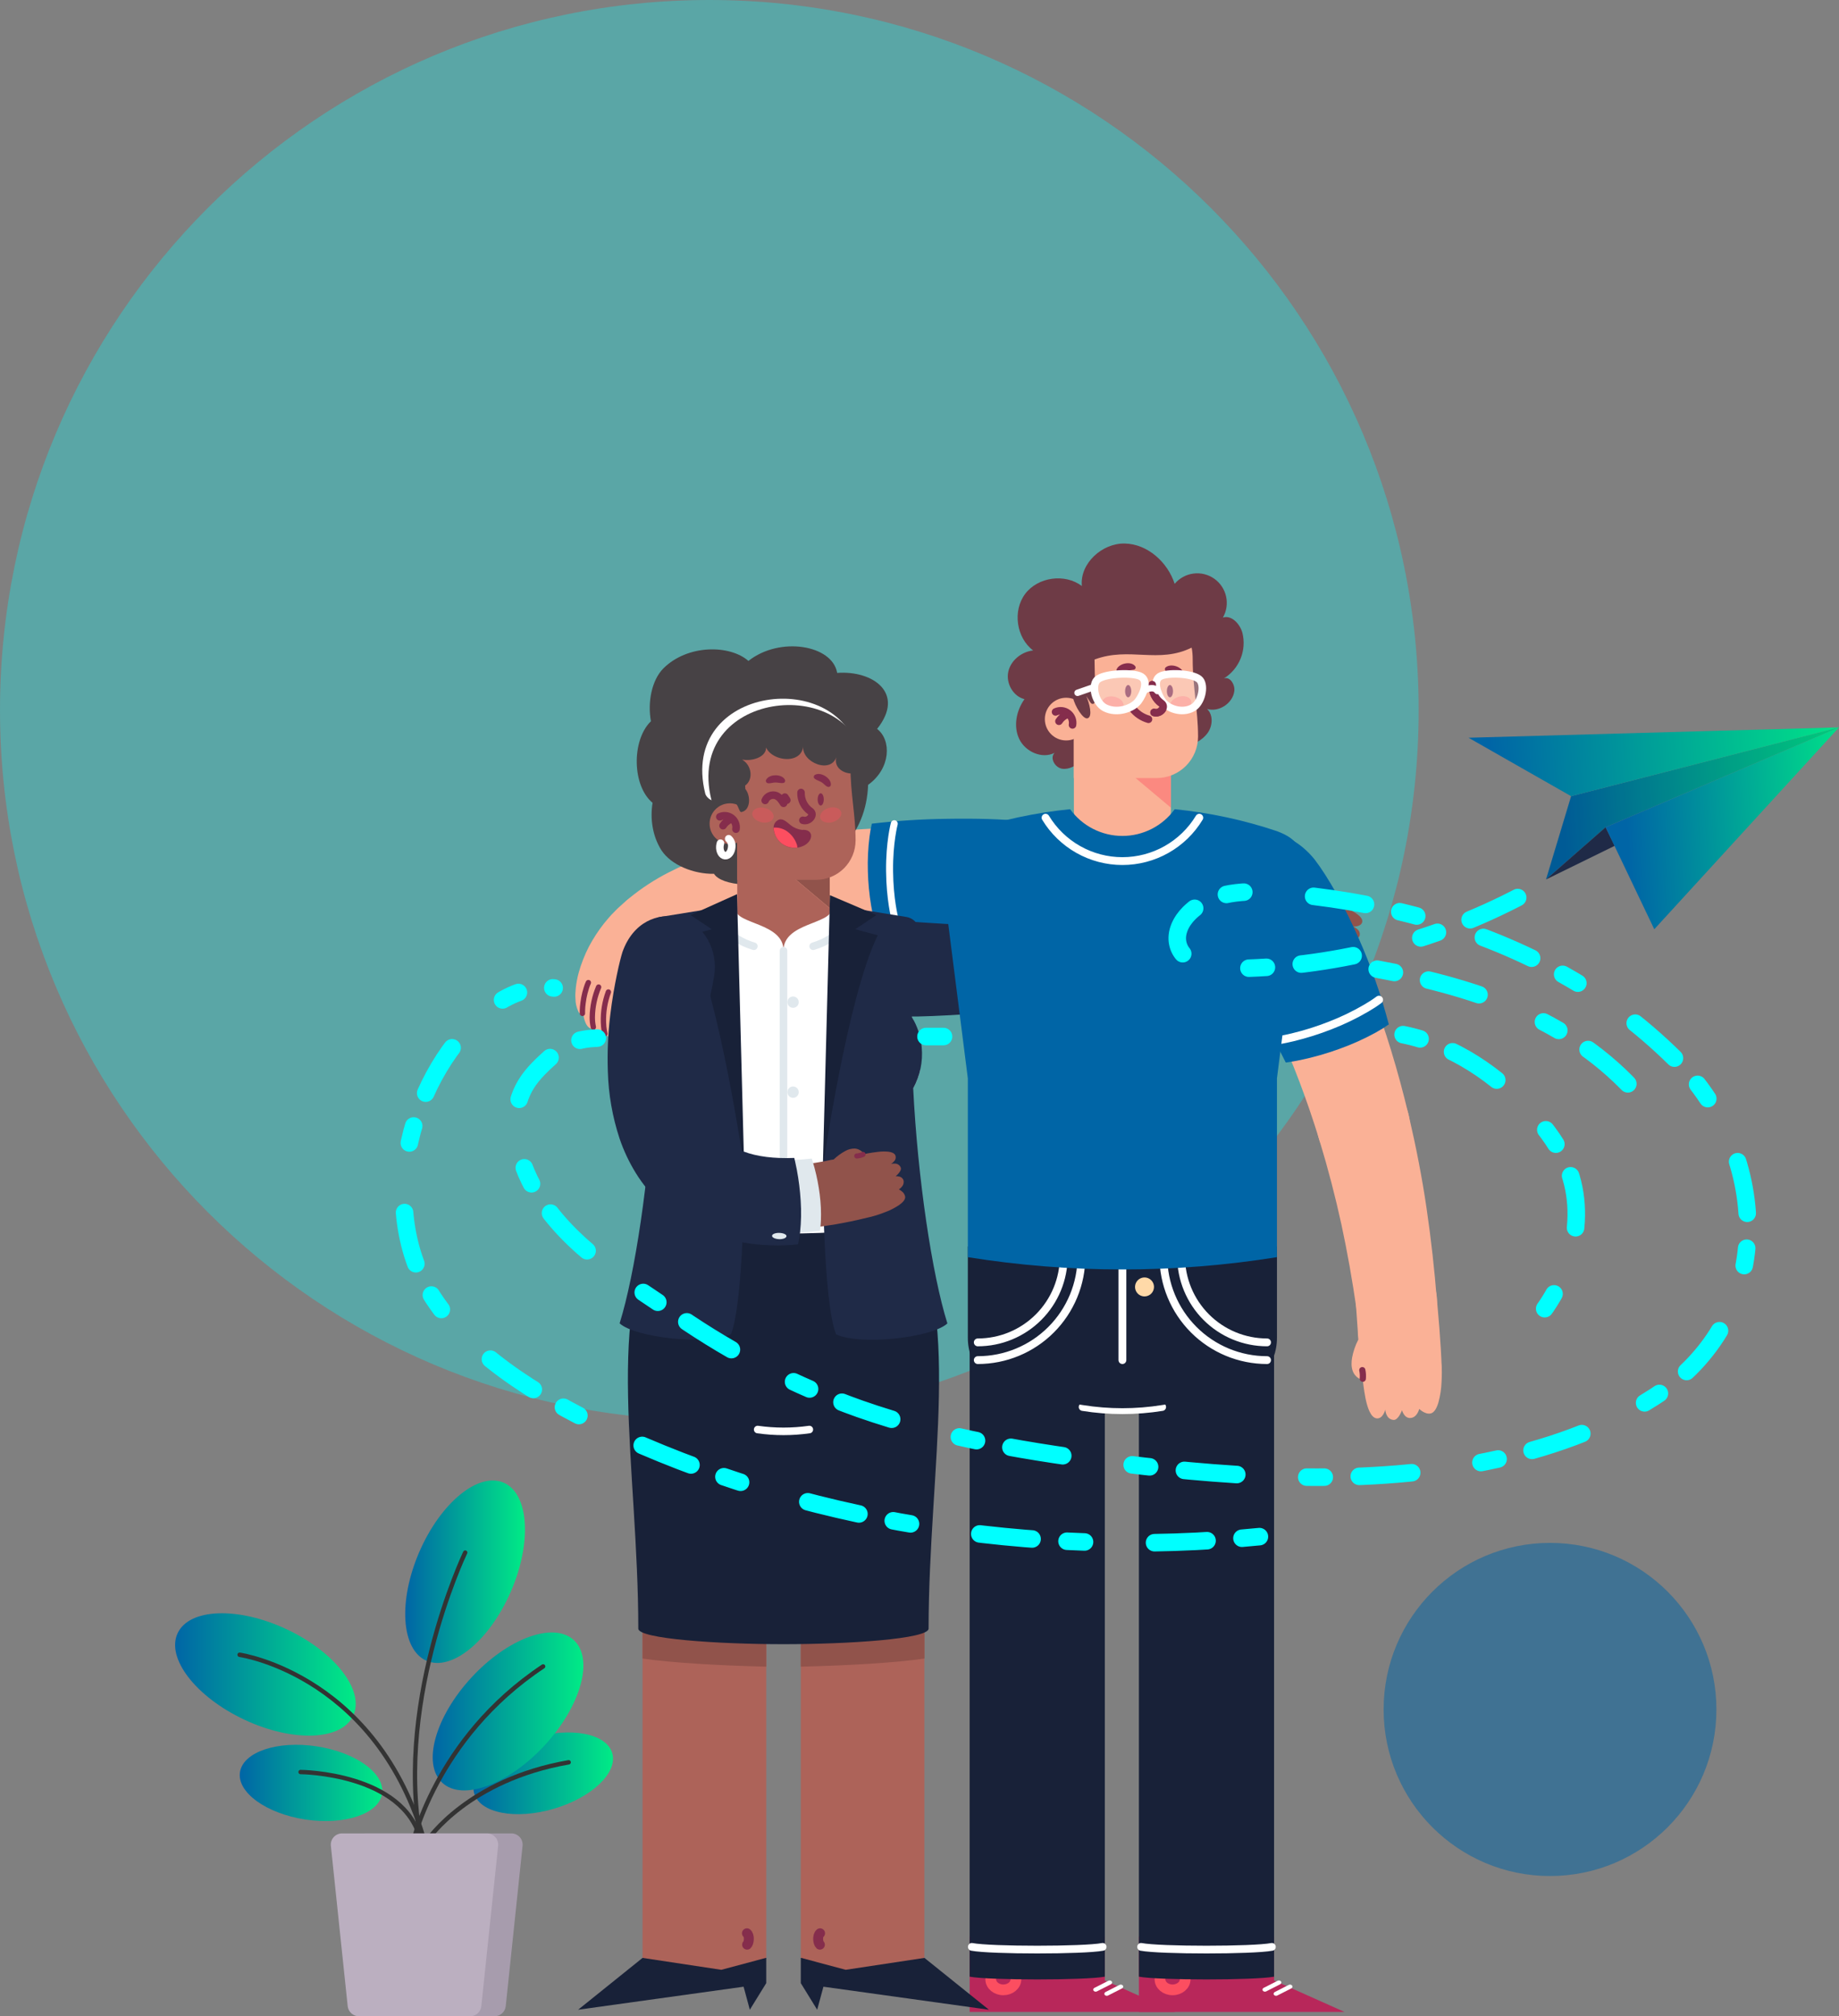 <svg width="468" height="513" viewBox="0 0 468 513" fill="none" xmlns="http://www.w3.org/2000/svg">
<rect x="0" y="0" width="468" height="513" fill="#808080" stroke="none"/>
<g clip-path="url(#clip0_7914_30696)">
<path opacity="0.3" d="M180.514 361.33C280.21 361.33 361.029 280.444 361.029 180.665C361.029 80.887 280.21 0 180.514 0C80.819 0 0 80.887 0 180.665C0 280.444 80.819 361.33 180.514 361.33Z" fill="#00FFFF"/>
<path d="M320.221 227.945C320.003 227.945 319.572 228.005 319.572 228.005C318.963 228.071 318.36 228.187 317.77 228.351C316.579 228.67 315.466 229.231 314.501 229.998C313.535 230.766 312.738 231.723 312.158 232.812C311.652 233.821 311.374 234.929 311.346 236.058C311.317 237.187 311.539 238.307 311.995 239.34C312.807 241.182 314.198 242.709 315.957 243.687C317.683 244.668 319.664 245.105 321.642 244.941C321.895 244.941 322.553 244.941 323.445 244.966L324.931 245.01L326.669 245.1C329.096 245.248 331.829 245.551 333.652 245.838H333.578C331.918 245.615 333.894 245.962 336.376 246.155C338.857 246.349 341.858 246.517 342.566 245.129C342.791 244.606 342.824 244.02 342.66 243.474C342.586 243.175 342.478 242.886 342.338 242.611C342.338 242.611 344.042 242.651 344.577 241.357C345.112 240.064 343.517 239.191 343.517 239.191C343.905 239.151 344.289 239.08 344.666 238.978C345.26 238.805 345.884 238.532 345.998 238.051C346.394 236.416 344.285 235.762 344.285 235.762C344.668 235.77 345.051 235.728 345.424 235.638C346.008 235.484 346.617 235.167 346.682 234.468C346.8 233.298 344.795 231.99 342.72 231.132C341.776 230.745 340.81 230.414 339.827 230.141C339.436 230.022 339.104 229.952 338.872 229.893L338.51 229.814C337.891 227.335 335.474 226.775 333.266 226.969C331.754 227.119 330.276 227.51 328.888 228.128C328.257 228.047 327.622 228.009 326.986 228.014C326.347 227.99 325.54 227.96 324.559 227.96H322.945H321.063C320.79 227.93 320.503 227.93 320.221 227.945Z" fill="#91534B"/>
<path d="M338.139 229.725C337.666 229.7 337.197 229.632 336.737 229.522C336.361 229.443 336.118 229.363 336.118 229.363" stroke="#852D4C" stroke-width="1.3" stroke-linecap="round" stroke-linejoin="round"/>
<path d="M313.406 226.815C313.683 227.671 313.911 228.541 314.09 229.422C314.566 231.729 314.851 234.072 314.941 236.426C315.043 238.787 314.979 241.152 314.748 243.504C314.585 245.204 314.392 246.166 314.392 246.166C316.818 246.037 319.225 245.987 321.607 246.037C321.607 246.037 321.86 245.09 322.142 243.405C322.529 241.074 322.756 238.719 322.821 236.357C322.899 233.996 322.778 231.634 322.459 229.294C322.35 228.402 322.184 227.518 321.964 226.647C319.077 226.607 316.229 226.667 313.406 226.815Z" fill="#E0E8ED"/>
<path d="M229.553 233.557C221.669 235.262 217.979 241.229 218.365 246.939C218.752 252.649 223.194 258.077 231.37 258.627C233.49 258.691 239.477 258.483 247.47 257.953C255.464 257.422 265.487 256.51 275.546 255.068C280.562 254.349 285.45 253.536 289.977 252.798C294.503 252.059 298.708 251.395 302.382 250.895C306.057 250.394 309.217 250.032 311.688 249.774L314.853 249.457C315.724 249.358 316.398 249.294 316.863 249.219C316.863 249.219 317.096 248.084 317.324 246.072C317.633 243.284 317.762 240.48 317.71 237.676C317.671 234.871 317.402 232.075 316.908 229.314C316.724 228.263 316.48 227.224 316.175 226.201C309.43 226.409 303.249 227.039 297.524 227.728C291.799 228.417 286.545 229.18 281.677 229.819C276.808 230.459 272.416 230.989 268.305 231.361C264.195 231.733 260.381 231.995 256.88 232.189C249.858 232.565 244.038 232.684 239.467 232.853C234.896 233.021 231.608 233.19 229.553 233.557Z" fill="#1F2A47"/>
<path d="M312.887 246.284C313.723 246.224 314.412 246.576 314.437 247.032C314.461 247.488 313.818 247.895 312.991 247.954C312.163 248.014 311.465 247.682 311.431 247.221C311.396 246.76 312.045 246.338 312.887 246.284Z" fill="#E0E8ED"/>
<path d="M72.948 414.533C85.28 420.327 92.862 430.176 89.881 436.525C86.899 442.874 74.489 443.32 62.147 437.516C49.806 431.712 42.229 421.873 45.21 415.524C48.192 409.175 60.612 408.734 72.948 414.533Z" fill="url(#paint0_linear_7914_30696)"/>
<path d="M130 404.948C124.553 417.459 114.96 425.334 108.532 422.539C102.103 419.744 101.291 407.342 106.719 394.832C112.147 382.322 121.759 374.446 128.188 377.241C134.616 380.037 135.428 392.443 130 404.948Z" fill="url(#paint1_linear_7914_30696)"/>
<path d="M77.752 462.94C67.763 461.428 60.29 456.041 61.068 450.896C61.845 445.751 70.571 442.807 80.56 444.318C90.549 445.83 98.017 451.218 97.24 456.358C96.462 461.498 87.722 464.427 77.752 462.94Z" fill="url(#paint2_linear_7914_30696)"/>
<path d="M140.881 460.218C131.184 463.054 122.141 461.304 120.685 456.313C119.229 451.321 125.905 444.977 135.601 442.142C145.298 439.307 154.341 441.052 155.802 446.043C157.263 451.034 150.577 457.383 140.881 460.218Z" fill="url(#paint3_linear_7914_30696)"/>
<path d="M119.971 426.816C129.217 416.799 140.89 412.537 146.036 417.3C151.181 422.063 147.863 434.038 138.607 444.065C129.351 454.092 117.693 458.345 112.543 453.582C107.392 448.818 110.725 436.833 119.971 426.816Z" fill="url(#paint4_linear_7914_30696)"/>
<path d="M107.714 471.861C107.587 471.861 107.464 471.818 107.366 471.739C107.267 471.659 107.197 471.549 107.169 471.425C98.869 434.846 117.668 395.239 117.857 394.842C117.882 394.766 117.923 394.696 117.978 394.637C118.032 394.578 118.099 394.531 118.173 394.5C118.247 394.469 118.327 394.455 118.407 394.457C118.488 394.46 118.567 394.48 118.638 394.516C118.71 394.552 118.774 394.603 118.824 394.666C118.874 394.728 118.911 394.801 118.931 394.879C118.95 394.957 118.953 395.038 118.939 395.117C118.924 395.197 118.893 395.272 118.847 395.338C118.659 395.729 100.028 434.99 108.244 471.172C108.261 471.244 108.263 471.318 108.251 471.39C108.239 471.462 108.212 471.531 108.173 471.593C108.134 471.655 108.083 471.708 108.023 471.75C107.963 471.792 107.895 471.821 107.823 471.837C107.788 471.849 107.751 471.857 107.714 471.861Z" fill="#333333"/>
<path d="M108.809 471.86C108.685 471.86 108.565 471.818 108.467 471.742C108.37 471.666 108.3 471.559 108.269 471.439C96.958 426.954 61.276 421.631 60.914 421.586C60.84 421.578 60.769 421.556 60.703 421.519C60.638 421.483 60.581 421.435 60.535 421.376C60.488 421.317 60.454 421.25 60.435 421.178C60.415 421.106 60.41 421.031 60.419 420.957C60.426 420.882 60.448 420.809 60.483 420.743C60.519 420.677 60.568 420.619 60.627 420.573C60.686 420.527 60.754 420.493 60.826 420.473C60.898 420.454 60.974 420.45 61.048 420.461C61.415 420.511 97.835 425.943 109.334 471.166C109.375 471.309 109.358 471.462 109.287 471.592C109.215 471.722 109.095 471.819 108.953 471.86C108.905 471.866 108.857 471.866 108.809 471.86Z" fill="#333333"/>
<path d="M107.066 468.723C106.941 468.722 106.821 468.679 106.724 468.602C106.626 468.525 106.556 468.418 106.526 468.297C102.331 451.673 76.693 451.415 76.435 451.41C76.297 451.397 76.168 451.333 76.074 451.23C75.98 451.126 75.928 450.992 75.928 450.853C75.928 450.713 75.98 450.579 76.074 450.476C76.168 450.372 76.297 450.308 76.435 450.295C76.648 450.295 103.178 450.518 107.61 468.024C107.646 468.168 107.624 468.321 107.548 468.448C107.472 468.575 107.348 468.667 107.204 468.703C107.159 468.715 107.113 468.722 107.066 468.723Z" fill="#333333"/>
<path d="M104.718 470.702H104.609C104.537 470.688 104.468 470.659 104.407 470.618C104.346 470.577 104.293 470.525 104.252 470.464C104.211 470.402 104.183 470.334 104.168 470.261C104.154 470.189 104.154 470.115 104.169 470.043C104.228 469.765 110.002 442.043 137.934 423.506C138.057 423.432 138.205 423.408 138.345 423.439C138.485 423.471 138.608 423.556 138.688 423.676C138.768 423.796 138.798 423.942 138.773 424.084C138.748 424.226 138.669 424.352 138.553 424.438C111.023 442.707 105.317 469.988 105.263 470.261C105.238 470.386 105.169 470.499 105.07 470.579C104.971 470.66 104.846 470.703 104.718 470.702Z" fill="#333333"/>
<path d="M108.809 468.723C108.7 468.723 108.593 468.69 108.502 468.629C108.38 468.546 108.295 468.419 108.265 468.275C108.236 468.13 108.264 467.98 108.343 467.856C108.447 467.702 118.823 452.317 144.625 447.832C144.697 447.818 144.771 447.819 144.843 447.835C144.915 447.851 144.983 447.881 145.043 447.923C145.103 447.966 145.154 448.02 145.192 448.083C145.231 448.145 145.257 448.215 145.268 448.288C145.281 448.36 145.28 448.433 145.264 448.505C145.248 448.576 145.219 448.644 145.177 448.703C145.135 448.763 145.082 448.814 145.02 448.853C144.958 448.893 144.89 448.919 144.818 448.932C119.521 453.328 109.378 468.317 109.279 468.471C109.228 468.548 109.158 468.612 109.076 468.656C108.994 468.7 108.902 468.723 108.809 468.723Z" fill="#333333"/>
<path d="M125.746 513H97.656C96.938 513.024 96.237 512.781 95.689 512.318C95.14 511.854 94.782 511.204 94.684 510.492L90.391 469.531C90.362 469.132 90.418 468.73 90.554 468.354C90.69 467.977 90.905 467.633 91.183 467.345C91.46 467.056 91.796 466.829 92.167 466.679C92.538 466.529 92.937 466.459 93.337 466.473H130.025C130.427 466.456 130.828 466.524 131.201 466.673C131.575 466.822 131.914 467.048 132.194 467.337C132.475 467.625 132.691 467.97 132.829 468.348C132.967 468.727 133.024 469.13 132.996 469.531L128.697 510.492C128.601 511.201 128.246 511.849 127.702 512.312C127.157 512.775 126.46 513.02 125.746 513Z" fill="#A79CAD"/>
<path d="M119.531 513H91.436C90.722 513.019 90.027 512.773 89.483 512.31C88.939 511.847 88.585 511.2 88.489 510.492L84.191 469.531C84.163 469.132 84.219 468.731 84.356 468.354C84.492 467.978 84.706 467.634 84.984 467.346C85.262 467.058 85.597 466.831 85.968 466.681C86.339 466.53 86.737 466.46 87.137 466.473H123.81C124.211 466.457 124.612 466.525 124.986 466.675C125.359 466.824 125.697 467.05 125.977 467.338C126.258 467.627 126.474 467.971 126.613 468.349C126.751 468.727 126.809 469.13 126.781 469.531L122.482 510.492C122.386 511.201 122.032 511.849 121.487 512.312C120.942 512.775 120.245 513.02 119.531 513Z" fill="#BBAFC0"/>
<path d="M275.213 193.637C273.787 194.787 272.059 195.872 270.261 195.58C268.463 195.287 267.082 192.844 268.379 191.545C265.185 193.176 260.951 191.278 259.391 188.046C257.831 184.814 258.638 180.804 260.718 177.885C257.831 177.176 255.973 173.865 256.588 170.946C257.202 168.026 259.96 165.821 262.917 165.494C258.613 162.247 257.657 155.377 260.906 151.08C264.155 146.783 271.029 145.846 275.313 149.098C274.768 143.358 280.458 138.163 286.247 138.287C292.037 138.411 297.143 143.026 298.935 148.542C300.144 147.107 301.846 146.175 303.706 145.931C305.566 145.686 307.45 146.147 308.988 147.222C310.526 148.297 311.608 149.908 312.019 151.74C312.431 153.572 312.143 155.492 311.212 157.122C313.441 156.438 315.526 158.728 316.165 160.973C316.718 163.161 316.56 165.469 315.715 167.561C314.87 169.653 313.382 171.422 311.465 172.611C313.04 172.066 314.332 174.187 314.114 175.848C313.713 178.966 310.153 181.27 307.181 180.378C308.81 181.915 308.622 184.72 307.295 186.534C305.968 188.348 303.828 189.349 301.719 190.098C298.653 191.183 295.37 191.882 292.146 191.451C290.289 191.198 288.491 190.579 286.624 190.366C284.572 190.145 282.496 190.41 280.565 191.139C278.634 191.868 276.901 193.041 275.506 194.564" fill="#6E3B46"/>
<path d="M285.638 218.242C282.363 218.242 279.223 216.94 276.906 214.623C274.59 212.305 273.288 209.163 273.287 205.885V188.393C273.352 185.158 274.681 182.078 276.99 179.813C279.299 177.548 282.403 176.279 285.636 176.279C288.869 176.279 291.973 177.548 294.282 179.813C296.59 182.078 297.92 185.158 297.985 188.393V205.885C297.985 209.162 296.684 212.305 294.368 214.622C292.053 216.94 288.913 218.242 285.638 218.242Z" fill="#FAB196"/>
<path opacity="0.4" d="M285.639 176.035C282.931 176.04 280.299 176.933 278.147 178.578C275.995 180.222 274.441 182.527 273.723 185.14L297.99 205.512V188.392C297.99 186.769 297.67 185.161 297.05 183.662C296.429 182.162 295.519 180.8 294.372 179.653C293.225 178.505 291.863 177.595 290.365 176.974C288.866 176.354 287.26 176.035 285.639 176.035Z" fill="#FC4E60"/>
<path d="M304.888 187.417C304.888 190.213 303.778 192.894 301.803 194.871C299.828 196.848 297.148 197.959 294.355 197.959H273.252V177.885C277.383 180.195 274.411 166.183 274.372 162.921C281.449 160.215 301.828 160.344 303.294 164.944C303.447 165.846 303.524 166.76 303.521 167.675C303.521 174.966 304.888 180.651 304.888 187.417Z" fill="#FAB196"/>
<path d="M271.326 188.392C274.324 188.392 276.754 185.96 276.754 182.96C276.754 179.959 274.324 177.527 271.326 177.527C268.329 177.527 265.898 179.959 265.898 182.96C265.898 185.96 268.329 188.392 271.326 188.392Z" fill="#FAB196"/>
<path d="M272.936 184.442C273.033 183.889 272.977 183.32 272.774 182.798C272.57 182.275 272.228 181.818 271.782 181.477C271.337 181.136 270.807 180.924 270.25 180.863C269.693 180.803 269.13 180.897 268.622 181.136" stroke="#852D4C" stroke-width="1.92" stroke-linecap="round" stroke-linejoin="round"/>
<path d="M271.519 181.814C270.68 182.15 269.97 182.744 269.489 183.51" stroke="#852D4C" stroke-width="1.92" stroke-linecap="round" stroke-linejoin="round"/>
<path d="M273.02 177.409C273.555 179.709 275.669 183.179 276.818 182.742C278.131 182.247 277.209 178.871 276.442 177.112L277.408 178.599C277.571 178.837 277.759 179.094 278.046 179.094C278.542 179.144 278.74 178.43 278.73 177.905C278.661 174.544 278.606 171.179 278.542 167.803C287.456 164.473 294.785 168.978 303.304 164.75C312.401 156.537 257.4 146.555 273.02 177.409Z" fill="#6E3B46"/>
<path d="M293.226 174.207C293.192 175.14 293.393 176.066 293.809 176.902C294.225 177.737 294.843 178.455 295.608 178.99C296.772 179.862 295.261 181.746 293.696 181.275" stroke="#852D4C" stroke-width="1.92" stroke-linecap="round" stroke-linejoin="round"/>
<path opacity="0.35" d="M297.812 179.837C298.099 180.828 299.515 181.284 300.981 180.863C302.447 180.442 303.398 179.292 303.111 178.305C302.823 177.319 301.407 176.853 299.946 177.279C298.485 177.706 297.524 178.846 297.812 179.837Z" fill="#FC4E60"/>
<path opacity="0.35" d="M280.527 178.499C280.305 179.491 281.335 180.586 282.82 180.913C284.306 181.24 285.698 180.69 285.916 179.684C286.133 178.678 285.108 177.597 283.623 177.27C282.137 176.943 280.745 177.493 280.527 178.499Z" fill="#FC4E60"/>
<path d="M296.955 175.852C296.955 176.715 297.301 177.414 297.732 177.414C298.163 177.414 298.515 176.715 298.515 175.852C298.515 174.99 298.163 174.291 297.732 174.291C297.301 174.291 296.955 174.99 296.955 175.852Z" fill="#852D4C"/>
<path d="M287.887 175.852C287.887 176.715 287.535 177.414 287.104 177.414C286.673 177.414 286.327 176.715 286.327 175.852C286.327 174.99 286.673 174.291 287.104 174.291C287.535 174.291 287.887 174.99 287.887 175.852Z" fill="#852D4C"/>
<path d="M284.94 171.159C285.559 171.035 286.114 170.698 286.748 170.594C287.366 170.566 287.981 170.498 288.59 170.391C288.686 170.363 288.773 170.31 288.843 170.238C288.913 170.167 288.963 170.078 288.988 169.981C289.014 169.885 289.014 169.783 288.988 169.686C288.963 169.589 288.913 169.501 288.843 169.429C287.739 168.175 284.921 168.76 284.207 170.202C284.146 170.314 284.119 170.442 284.129 170.569C284.139 170.696 284.185 170.818 284.263 170.919C284.341 171.021 284.446 171.097 284.566 171.14C284.686 171.182 284.816 171.189 284.94 171.159Z" fill="#852D4C"/>
<path d="M301.184 171.237C300.768 169.591 297.856 168.684 296.608 169.839C296.546 169.902 296.5 169.977 296.472 170.061C296.443 170.144 296.435 170.232 296.446 170.32C296.458 170.407 296.489 170.49 296.538 170.563C296.586 170.636 296.651 170.697 296.727 170.741C297.338 170.947 297.964 171.105 298.599 171.212C299.243 171.396 299.768 171.857 300.407 172.015C300.514 172.043 300.627 172.042 300.734 172.013C300.841 171.983 300.939 171.927 301.017 171.848C301.096 171.769 301.152 171.672 301.182 171.565C301.211 171.458 301.212 171.345 301.184 171.237Z" fill="#852D4C"/>
<path d="M288.194 180.244C289.227 181.575 290.656 182.542 292.275 183.005" stroke="#852D4C" stroke-width="1.92" stroke-linecap="round" stroke-linejoin="round"/>
<path opacity="0.3" d="M295.741 178.316C294.568 176.547 293.146 172.894 295.514 171.947C297.881 171.001 304.071 171.452 305.379 173.023C306.686 174.594 305.77 178.847 303.522 180.101C300.778 181.632 297.078 180.329 295.741 178.316Z" fill="white"/>
<path d="M295.741 178.316C294.568 176.547 293.146 172.894 295.514 171.947C297.881 171.001 304.071 171.452 305.379 173.023C306.686 174.594 305.77 178.847 303.522 180.101C300.778 181.632 297.078 180.329 295.741 178.316Z" stroke="white" stroke-width="1.92" stroke-miterlimit="10"/>
<path d="M293.226 174.207C293.192 175.14 293.393 176.066 293.809 176.902C294.225 177.737 294.843 178.455 295.608 178.99C296.772 179.862 295.261 181.746 293.696 181.275" stroke="#852D4C" stroke-width="1.92" stroke-linecap="round" stroke-linejoin="round"/>
<path d="M274.218 176.274L278.517 174.777" stroke="white" stroke-width="1.63" stroke-miterlimit="10" stroke-linecap="round"/>
<path opacity="0.3" d="M289.714 178.315C291.002 176.546 292.557 172.893 289.962 171.951C287.367 171.009 280.597 171.456 279.166 173.022C277.734 174.588 278.74 178.846 281.201 180.1C284.217 181.631 288.263 180.328 289.714 178.315Z" fill="white"/>
<path d="M289.714 178.315C291.002 176.546 292.557 172.893 289.962 171.951C287.367 171.009 280.597 171.456 279.166 173.022C277.734 174.588 278.74 178.846 281.201 180.1C284.217 181.631 288.263 180.328 289.714 178.315Z" stroke="white" stroke-width="1.92" stroke-miterlimit="10"/>
<path d="M291.042 175.817C291.042 175.817 293.394 174.211 294.543 175.817" stroke="white" stroke-width="1.63" stroke-miterlimit="10" stroke-linecap="round"/>
<path d="M165.702 251.46C165.791 251.287 165.885 251.064 165.994 250.791C166.103 250.518 166.262 250.231 166.405 249.894C166.549 249.557 166.727 249.19 166.9 248.799C166.99 248.6 167.084 248.397 167.183 248.194L167.515 247.574C168.481 245.751 169.6 244.011 170.857 242.375C172.396 240.837 173.407 238.85 173.745 236.7C174.204 234.415 173.783 232.04 172.566 230.053C171.928 229.062 171.055 228.243 170.025 227.669C169.505 227.386 168.953 227.164 168.381 227.01C167.776 226.847 167.155 226.749 166.529 226.717C165.067 226.687 163.613 226.948 162.252 227.486C160.892 228.024 159.652 228.827 158.605 229.85C158.605 229.85 158.051 230.345 157.119 231.188L155.55 232.794C154.98 233.448 154.331 234.167 153.683 234.985C152.254 236.805 150.988 238.747 149.899 240.789C148.779 242.955 147.888 245.233 147.239 247.584C146.908 248.823 146.672 250.086 146.531 251.361C146.477 251.906 146.442 252.407 146.417 252.848C146.393 253.289 146.417 253.735 146.447 254.122C146.453 255.208 146.69 256.281 147.14 257.269C147.323 257.693 147.644 258.043 148.052 258.261C148.187 258.327 148.337 258.356 148.487 258.345C148.509 258.56 148.547 258.774 148.601 258.984C148.71 259.445 148.863 259.895 149.057 260.327C149.478 261.264 150.265 262.052 151.395 261.666C151.562 262.183 151.816 262.667 152.147 263.098C152.26 263.277 152.412 263.428 152.591 263.541C152.77 263.653 152.972 263.724 153.182 263.748C153.392 263.772 153.605 263.748 153.805 263.678C154.005 263.609 154.186 263.495 154.336 263.346C154.818 263.821 155.416 264.163 156.07 264.337C156.284 264.378 156.506 264.342 156.697 264.236C156.887 264.13 157.035 263.961 157.115 263.757C157.362 263.262 157.422 262.374 157.332 260.922C157.171 258.18 157.637 255.437 158.694 252.903C159.685 250.558 161.032 248.987 161.799 248.843C162.567 248.699 162.419 249.522 162.225 250.588C162.122 251.159 162.058 251.737 162.032 252.318C162.01 252.853 162.119 253.385 162.349 253.869C162.413 254.034 162.53 254.172 162.682 254.262C162.834 254.351 163.011 254.388 163.186 254.365C163.554 254.268 163.883 254.058 164.127 253.765C164.281 253.601 164.419 253.413 164.573 253.22C164.726 253.026 164.87 252.833 165.009 252.625C165.147 252.417 165.261 252.209 165.375 252.015C165.495 251.837 165.604 251.651 165.702 251.46Z" fill="#FAB196"/>
<path d="M154.826 252.396C153.909 254.869 153.482 257.497 153.569 260.134C153.588 260.851 153.658 261.567 153.777 262.275C153.866 262.77 153.93 263.023 153.93 263.023" stroke="#852D4C" stroke-width="1.36" stroke-linecap="round" stroke-linejoin="round"/>
<path d="M152.34 251.143C151.317 253.57 150.771 256.171 150.731 258.805C150.726 259.65 150.814 260.493 150.993 261.318" stroke="#852D4C" stroke-width="1.36" stroke-linecap="round" stroke-linejoin="round"/>
<path d="M149.73 250.002C149.547 250.418 149.364 250.85 149.235 251.296C149.106 251.742 148.968 252.198 148.849 252.644C148.636 253.482 148.479 254.333 148.378 255.191C148.288 255.822 148.235 256.458 148.22 257.095C148.22 257.561 148.22 257.838 148.22 257.838" stroke="#852D4C" stroke-width="1.36" stroke-linecap="round" stroke-linejoin="round"/>
<path d="M204.454 232.957C204.157 232.957 203.865 233.002 203.572 233.031C197.633 233.46 191.744 234.422 185.977 235.906C183.269 236.621 180.62 237.543 178.053 238.662C175.611 239.703 173.287 241.001 171.119 242.533C169.312 243.787 167.158 244.444 164.959 244.412C163.812 244.431 162.668 244.279 161.566 243.961C160.419 243.641 159.349 243.091 158.422 242.345C157.524 241.606 156.824 240.656 156.386 239.579C155.954 238.43 155.796 237.196 155.926 235.976C156.168 233.388 157.689 230.523 160.204 228.476C163.247 225.986 166.546 223.826 170.045 222.033C173.394 220.303 176.871 218.831 180.445 217.631C187.281 215.375 194.308 213.743 201.438 212.754C201.646 212.72 201.869 212.685 202.077 212.66C203.468 212.493 204.878 212.61 206.222 213.004C207.566 213.399 208.816 214.062 209.897 214.955C210.93 215.821 211.773 216.892 212.374 218.1C212.975 219.307 213.32 220.626 213.388 221.973C213.528 224.645 212.656 227.272 210.947 229.329C209.328 231.328 207.003 232.627 204.454 232.957Z" fill="#FAB196"/>
<path d="M203.667 215.906C203.139 215.694 202.564 215.631 202.003 215.722C201.728 215.764 201.457 215.832 201.195 215.926" stroke="#852D4C" stroke-width="1.81" stroke-linecap="round" stroke-linejoin="round"/>
<path d="M257.494 234.081C248.268 233.585 239.299 232.991 230.434 232.683C221.743 232.299 213.036 232.399 204.355 232.981L203.701 233.035C201.261 233.12 198.874 232.303 196.996 230.74C194.996 229.127 193.626 226.862 193.123 224.341C192.869 223.068 192.877 221.757 193.147 220.487C193.417 219.217 193.943 218.016 194.693 216.956C196.279 214.75 198.664 213.252 201.339 212.783L202.077 212.674C211.675 211.306 221.144 210.766 230.474 210.473C239.804 210.181 249.001 210.21 257.96 210.096C261.477 210.009 264.912 211.169 267.657 213.373C268.928 214.374 269.982 215.625 270.753 217.048C271.525 218.471 271.998 220.037 272.143 221.65C272.421 225.12 270.881 228.351 268.152 230.651C265.157 233.096 261.351 234.321 257.494 234.081Z" fill="#FAB196"/>
<path d="M259.217 235.31C263.551 234.79 266.894 232.99 269.068 230.562C271.157 228.249 272.268 225.216 272.168 222.101C272.062 219.024 270.898 216.078 268.875 213.759C266.795 211.385 263.779 209.591 259.653 208.922C255.384 208.396 248.292 208.213 241.037 208.332C234.63 208.405 228.231 208.817 221.867 209.566C221.612 210.656 221.417 211.76 221.282 212.872C220.913 215.794 220.772 218.741 220.861 221.685C220.932 224.629 221.214 227.564 221.703 230.468C222.06 232.564 222.387 233.744 222.387 233.744C226.591 234.145 233.475 234.646 240.497 235.062C247.52 235.479 254.706 235.712 259.217 235.31Z" fill="#0065A6"/>
<path d="M227.577 209.576C227.577 209.576 226.314 214.295 226.383 221.591C226.452 228.887 227.705 233.591 227.705 233.591" stroke="white" stroke-width="1.78" stroke-miterlimit="10" stroke-linecap="round"/>
<path d="M345.032 331.428C345.008 331.19 345.008 330.714 345.008 330.714C345.004 330.04 345.057 329.367 345.166 328.702C345.406 327.253 345.915 325.863 346.667 324.603C347.365 323.415 348.285 322.371 349.376 321.53C350.453 320.681 351.703 320.078 353.037 319.761C354.371 319.444 355.758 319.422 357.101 319.696C362.054 320.687 365.629 325.599 365.718 331.096C365.768 331.78 366.05 334.65 366.308 337.99C366.565 341.331 366.803 345.147 366.887 347.73V347.626C366.783 345.286 367.041 348.087 366.858 351.591C366.788 353.343 366.526 355.081 366.075 356.775C365.629 358.302 364.986 359.437 364.059 359.63C362.638 359.928 361.177 358.466 361.177 358.466C361.177 358.466 360.682 360.607 359.003 360.775C357.324 360.944 356.794 358.793 356.794 358.793C356.794 358.793 355.873 361.335 354.665 361.271C352.639 361.147 352.535 358.664 352.535 358.664C352.535 358.664 351.931 361.142 350.252 360.86C348.836 360.612 347.999 358.188 347.514 355.834C347.276 354.659 347.117 353.494 346.994 352.632C346.87 351.769 346.835 351.194 346.835 351.194C343.973 350.203 343.705 347.725 344.086 345.43C344.391 343.822 344.927 342.266 345.676 340.811C345.592 340.133 345.548 339.451 345.542 338.768C345.448 337.391 345.3 335.299 345.097 332.355C345.072 332.047 345.057 331.74 345.032 331.428Z" fill="#FAB196"/>
<path d="M346.81 350.787C346.881 350.057 346.839 349.32 346.687 348.602" stroke="#852D4C" stroke-width="1.57" stroke-linecap="round" stroke-linejoin="round"/>
<path d="M335.554 289.387L335.856 290.379C337.966 297.318 339.801 304.358 341.363 311.499C342.903 318.641 344.171 325.872 345.221 333.134C345.61 336.113 347.036 338.859 349.247 340.891C350.258 341.843 351.46 342.568 352.774 343.016C354.088 343.464 355.483 343.625 356.864 343.488C358.191 343.311 359.465 342.855 360.603 342.149C361.741 341.443 362.717 340.504 363.465 339.394C365.152 336.925 365.934 333.948 365.679 330.968C365.07 323.117 364.193 315.27 363.044 307.439C361.896 299.608 360.365 291.786 358.553 284.01C358.503 283.772 358.449 283.514 358.384 283.291C357.962 281.698 357.215 280.21 356.19 278.919C355.229 277.686 354.026 276.662 352.654 275.911C351.287 275.16 349.779 274.7 348.226 274.559C346.673 274.417 345.107 274.597 343.626 275.088C341.457 275.789 339.526 277.083 338.051 278.823C336.576 280.563 335.615 282.68 335.276 284.937C335.073 286.424 335.167 287.937 335.554 289.387Z" fill="#FAB196"/>
<path d="M354.244 282.979C354.877 283.709 355.228 284.643 355.234 285.61" stroke="#852D4C" stroke-width="2.1" stroke-linecap="round" stroke-linejoin="round"/>
<path d="M310.732 235.559C321.459 251.916 329.646 270.29 335.588 289.501L335.806 290.24C336.276 291.603 337.006 292.862 337.956 293.947C338.878 295.031 339.991 295.936 341.239 296.619C342.513 297.323 343.901 297.796 345.34 298.016C346.833 298.249 348.357 298.197 349.831 297.863C351.311 297.532 352.712 296.912 353.952 296.039C355.151 295.192 356.173 294.117 356.958 292.876C357.759 291.615 358.318 290.215 358.607 288.748C358.888 287.216 358.875 285.645 358.568 284.118L358.374 283.296C353.254 261.903 345.553 240.828 334.435 221.156C332.087 217.002 328.452 214.093 324.659 212.863C322.861 212.228 320.941 212.014 319.048 212.239C317.155 212.463 315.338 213.119 313.739 214.157C310.381 216.363 308.504 220.016 307.999 223.906C307.487 227.993 308.457 232.128 310.732 235.559Z" fill="#FAB196"/>
<path d="M308.593 234.727C306.805 230.543 306.612 226.578 307.518 223.054C308.407 219.606 310.452 216.568 313.312 214.45C316.219 212.316 319.838 211.392 323.41 211.872C327.154 212.368 331.131 214.484 334.508 218.618C337.876 222.985 342.308 230.776 345.84 238.905C348.946 245.934 351.485 253.2 353.432 260.634C352.371 261.383 351.27 262.071 350.133 262.696C347.145 264.334 344.032 265.733 340.823 266.88C337.624 268.043 334.347 268.98 331.017 269.685C328.615 270.181 327.214 270.344 327.214 270.344C325.02 266.072 321.642 259.098 318.007 252.352C314.372 245.606 310.618 238.974 308.593 234.727Z" fill="#0065A6"/>
<path d="M350.93 254.373C349.896 255.139 348.818 255.844 347.702 256.484C344.778 258.192 341.725 259.666 338.569 260.891C335.426 262.128 332.201 263.145 328.917 263.934C326.55 264.499 325.153 264.693 325.153 264.693" stroke="white" stroke-width="2.06" stroke-miterlimit="10" stroke-linecap="round"/>
<path d="M281.166 492.729C281.166 493.279 281.166 503.886 281.166 503.886L299.094 511.895H246.762V492.729H281.166Z" fill="#B8275A"/>
<path d="M284.915 505.006L281.34 506.825C281.276 506.853 281.218 506.895 281.172 506.948C281.125 507 281.09 507.062 281.069 507.129C281.048 507.196 281.041 507.267 281.049 507.336C281.058 507.406 281.081 507.473 281.117 507.533C281.218 507.657 281.357 507.742 281.513 507.776C281.668 507.811 281.831 507.791 281.974 507.722L285.544 505.908C285.609 505.879 285.667 505.837 285.715 505.784C285.762 505.732 285.797 505.669 285.818 505.602C285.839 505.534 285.846 505.463 285.837 505.392C285.828 505.322 285.804 505.254 285.767 505.194C285.666 505.073 285.528 504.988 285.374 504.954C285.219 504.92 285.058 504.938 284.915 505.006Z" fill="white"/>
<path d="M282.088 503.959L278.512 505.773C278.447 505.801 278.389 505.843 278.342 505.896C278.295 505.949 278.26 506.011 278.238 506.079C278.217 506.146 278.211 506.218 278.22 506.288C278.228 506.358 278.252 506.426 278.289 506.486C278.39 506.608 278.529 506.693 278.683 506.726C278.838 506.759 278.999 506.739 279.141 506.67L282.717 504.856C282.781 504.827 282.838 504.785 282.885 504.733C282.932 504.68 282.967 504.619 282.988 504.552C283.009 504.485 283.016 504.414 283.007 504.344C282.999 504.274 282.976 504.207 282.94 504.147C282.84 504.023 282.702 503.937 282.547 503.903C282.392 503.869 282.23 503.888 282.088 503.959Z" fill="white"/>
<path d="M252.131 503.607C252.131 502.12 253.562 500.936 255.33 500.936C257.098 500.936 258.534 502.135 258.534 503.607C258.534 505.079 257.098 506.279 255.33 506.279C253.562 506.279 252.131 505.069 252.131 503.607Z" stroke="#FC4E60" stroke-width="2.73" stroke-miterlimit="10"/>
<path d="M246.762 338.367V502.924C251.715 503.851 276.199 503.851 281.161 502.924V338.367C281.161 316.534 246.762 316.534 246.762 338.367Z" fill="#182138"/>
<path d="M247.317 495.34C252.116 496.262 275.803 496.262 280.607 495.34" stroke="white" stroke-width="1.97" stroke-miterlimit="10" stroke-linecap="round"/>
<path d="M324.237 492.729C324.237 493.279 324.237 503.886 324.237 503.886L342.165 511.895H289.838C289.838 511.846 289.838 492.729 289.838 492.729H324.237Z" fill="#B8275A"/>
<path d="M327.986 505.006L324.416 506.825C324.351 506.853 324.293 506.894 324.246 506.947C324.199 506.999 324.163 507.06 324.141 507.128C324.12 507.195 324.113 507.266 324.121 507.336C324.129 507.406 324.152 507.473 324.188 507.533C324.289 507.656 324.429 507.741 324.584 507.775C324.739 507.809 324.901 507.79 325.045 507.722L328.615 505.908C328.68 505.879 328.738 505.837 328.785 505.784C328.833 505.732 328.868 505.669 328.889 505.602C328.91 505.534 328.917 505.463 328.908 505.392C328.899 505.322 328.875 505.254 328.838 505.194C328.737 505.073 328.598 504.988 328.444 504.954C328.29 504.92 328.129 504.938 327.986 505.006Z" fill="white"/>
<path d="M325.159 503.959L321.583 505.773C321.518 505.801 321.46 505.843 321.413 505.896C321.366 505.949 321.33 506.011 321.309 506.079C321.288 506.146 321.282 506.218 321.29 506.288C321.299 506.358 321.323 506.426 321.36 506.486C321.462 506.609 321.601 506.693 321.757 506.727C321.912 506.76 322.074 506.74 322.217 506.67L325.788 504.856C325.852 504.827 325.909 504.785 325.956 504.733C326.003 504.68 326.038 504.619 326.059 504.552C326.08 504.485 326.086 504.414 326.078 504.344C326.07 504.274 326.047 504.207 326.01 504.147C325.911 504.023 325.772 503.937 325.617 503.903C325.463 503.869 325.301 503.888 325.159 503.959Z" fill="white"/>
<path d="M295.202 503.607C295.202 502.12 296.633 500.936 298.401 500.936C300.169 500.936 301.605 502.135 301.605 503.607C301.605 505.079 300.174 506.279 298.401 506.279C296.628 506.279 295.202 505.069 295.202 503.607Z" stroke="#FC4E60" stroke-width="2.73" stroke-miterlimit="10"/>
<path d="M289.833 338.367V502.924C294.785 503.851 319.27 503.851 324.232 502.924V338.367C324.232 316.534 289.833 316.534 289.833 338.367Z" fill="#182138"/>
<path d="M290.388 495.34C295.192 496.262 318.874 496.262 323.678 495.34" stroke="white" stroke-width="1.97" stroke-miterlimit="10" stroke-linecap="round"/>
<path d="M295.751 357.98C289.05 359.056 282.221 359.056 275.521 357.98" stroke="white" stroke-width="1.99" stroke-miterlimit="10" stroke-linecap="round"/>
<path d="M312.713 354.763L295.751 357.484C289.051 358.56 282.222 358.56 275.521 357.484L258.564 354.763C255.147 354.216 252.036 352.47 249.789 349.836C247.542 347.202 246.305 343.853 246.302 340.389V317.113H324.97V340.374C324.97 343.84 323.736 347.191 321.49 349.828C319.244 352.465 316.132 354.215 312.713 354.763Z" fill="#182138"/>
<path d="M270.712 319.637C270.712 325.446 268.407 331.017 264.302 335.124C260.198 339.232 254.632 341.54 248.828 341.54" stroke="white" stroke-width="1.99" stroke-miterlimit="10" stroke-linecap="round"/>
<path d="M275.219 319.637C275.219 326.642 272.438 333.36 267.489 338.314C262.54 343.267 255.827 346.05 248.828 346.05" stroke="white" stroke-width="1.99" stroke-linecap="round" stroke-linejoin="round" stroke-dasharray="59.78 9.96"/>
<path d="M285.639 319.637V346.05" stroke="white" stroke-width="1.99" stroke-linecap="round" stroke-linejoin="round"/>
<path d="M300.565 319.637C300.564 322.513 301.13 325.362 302.23 328.019C303.329 330.677 304.941 333.092 306.973 335.126C309.006 337.16 311.418 338.773 314.074 339.874C316.729 340.974 319.575 341.54 322.45 341.54" stroke="white" stroke-width="1.99" stroke-miterlimit="10" stroke-linecap="round"/>
<path d="M296.058 319.637C296.058 326.642 298.839 333.36 303.788 338.314C308.737 343.267 315.45 346.05 322.449 346.05" stroke="white" stroke-width="1.99" stroke-linecap="round" stroke-linejoin="round" stroke-dasharray="59.78 9.96"/>
<path d="M293.676 327.433C293.676 326.956 293.535 326.489 293.269 326.092C293.004 325.695 292.627 325.385 292.186 325.203C291.745 325.02 291.26 324.973 290.792 325.066C290.324 325.16 289.894 325.39 289.557 325.728C289.22 326.066 288.991 326.497 288.898 326.965C288.806 327.434 288.854 327.92 289.038 328.361C289.221 328.801 289.531 329.178 289.928 329.443C290.325 329.707 290.792 329.848 291.269 329.847C291.908 329.846 292.52 329.591 292.972 329.138C293.423 328.686 293.676 328.073 293.676 327.433Z" fill="#FFD9A8"/>
<path d="M324.97 211.471C316.532 208.639 307.802 206.765 298.946 205.885C297.422 207.991 295.422 209.705 293.108 210.887C290.794 212.069 288.234 212.686 285.636 212.686C283.038 212.686 280.478 212.069 278.164 210.887C275.851 209.705 273.85 207.991 272.327 205.885C263.47 206.765 254.74 208.639 246.302 211.471C240.656 213.567 238.947 216.64 239.864 223.659L246.302 274.379V319.86C272.357 324.03 298.91 324.03 324.965 319.86V274.379L331.403 223.659C332.33 216.64 330.616 213.567 324.97 211.471Z" fill="#0065A6"/>
<path d="M266.077 208.051C268.113 211.419 270.984 214.204 274.411 216.138C277.838 218.071 281.705 219.087 285.639 219.087C289.572 219.087 293.44 218.071 296.866 216.138C300.293 214.204 303.164 211.419 305.2 208.051" stroke="white" stroke-width="1.99" stroke-linecap="round" stroke-linejoin="round" stroke-dasharray="59.78 9.96"/>
<path d="M194.995 352.602V498.13L183.733 504.009L163.522 498.13V352.602C163.522 332.622 194.995 332.622 194.995 352.602Z" fill="#AD6359"/>
<path d="M190.083 491.875C190.84 492.504 190.617 494.353 190.127 494.784" stroke="#852D4C" stroke-width="2.52" stroke-linecap="round" stroke-linejoin="round"/>
<path d="M194.995 352.601V424.05C182.802 423.752 170.862 423.058 163.522 421.983V352.591C163.522 332.622 194.995 332.622 194.995 352.601Z" fill="#91534B"/>
<path d="M194.936 498.135L183.555 501.173L163.523 498.145L147.121 511.334L189.236 505.475L190.82 511.334L194.995 504.568V498.135H194.936Z" fill="#182138"/>
<path d="M203.791 352.602V498.13L215.037 504.004L235.238 498.13V352.602C235.238 332.622 203.791 332.622 203.791 352.602Z" fill="#AD6359"/>
<path d="M208.698 491.875C207.94 492.504 208.163 494.353 208.654 494.784" stroke="#852D4C" stroke-width="2.52" stroke-linecap="round" stroke-linejoin="round"/>
<path d="M203.791 352.601V424.05C215.978 423.752 227.919 423.058 235.258 421.983V352.591C235.238 332.622 203.791 332.622 203.791 352.601Z" fill="#91534B"/>
<path d="M203.85 498.135L215.226 501.173L235.258 498.145L251.665 511.334L209.55 505.475L207.96 511.334L203.791 504.568V498.135H203.85Z" fill="#182138"/>
<path d="M223.214 185.458C230.459 176.338 222.124 170.538 213.046 171.208C211.868 164.095 198.462 161.83 190.464 168.159C185.759 164.011 174.968 163.897 168.777 170.102C165.83 173.121 164.771 178.697 165.652 183.515L165.469 183.693C160.749 188.526 160.863 199.921 166.068 204.263C165.434 208.228 165.999 212.644 168.307 216.302C170.753 220.089 176.533 222.418 181.708 222.324C185.491 228.436 219.95 225.913 220.921 199.688C226.705 195.544 226.923 188.308 223.214 185.458Z" fill="#474245"/>
<path d="M217.251 194.614C217.479 195.436 218.702 193.32 218.559 192.482C214.597 169.385 172.615 174.208 179.465 201.865C179.796 203.213 181.99 204.432 181.733 203.064C177.469 180.507 211.259 172.983 217.251 194.614Z" fill="white"/>
<path d="M211.16 214.737V231.059L188.037 211.644C188.784 208.889 190.506 206.5 192.882 204.92C195.258 203.34 198.127 202.678 200.954 203.057C203.781 203.436 206.375 204.83 208.252 206.979C210.129 209.129 211.163 211.887 211.16 214.742V214.737Z" fill="#91534B"/>
<path d="M211.16 231.058V231.405C211.097 234.487 209.829 237.422 207.629 239.58C205.428 241.737 202.471 242.945 199.39 242.945C196.31 242.945 193.353 241.737 191.152 239.58C188.952 237.422 187.684 234.487 187.621 231.405V214.736C187.62 213.69 187.76 212.648 188.037 211.639L211.16 231.058Z" fill="#AD6359"/>
<path d="M217.737 213.804C217.735 216.468 216.677 219.023 214.795 220.907C212.913 222.791 210.36 223.85 207.698 223.851H187.586V204.704C191.548 206.905 188.691 193.557 188.656 190.449C195.396 187.867 214.825 187.971 216.216 192.377C216.364 193.235 216.437 194.104 216.434 194.974C216.419 201.938 217.737 207.356 217.737 213.804Z" fill="#AD6359"/>
<path d="M185.754 214.736C188.609 214.736 190.924 212.419 190.924 209.561C190.924 206.703 188.609 204.387 185.754 204.387C182.898 204.387 180.583 206.703 180.583 209.561C180.583 212.419 182.898 214.736 185.754 214.736Z" fill="#AD6359"/>
<path d="M187.289 210.97C187.381 210.444 187.327 209.902 187.133 209.405C186.939 208.907 186.612 208.472 186.188 208.148C185.764 207.823 185.26 207.621 184.729 207.564C184.198 207.506 183.662 207.596 183.179 207.823" stroke="#852D4C" stroke-width="1.92" stroke-linecap="round" stroke-linejoin="round"/>
<path d="M185.937 208.467C185.139 208.789 184.462 209.355 184.001 210.083" stroke="#852D4C" stroke-width="1.92" stroke-linecap="round" stroke-linejoin="round"/>
<path d="M185.442 213.398C185.734 213.67 185.957 214.008 186.09 214.385C186.224 214.761 186.265 215.164 186.209 215.559C186.11 216.809 185.358 217.77 184.526 217.706C183.694 217.641 183.099 216.571 183.198 215.322C183.217 215.055 183.269 214.792 183.352 214.538" stroke="white" stroke-width="1.92" stroke-miterlimit="10" stroke-linecap="round"/>
<path d="M185.63 203.312C187.982 203.738 187.908 206.697 188.666 206.613C191.385 206.117 191.048 201.369 189.047 200.209C191.979 198.871 191.419 194.554 188.735 193.221C191.434 193.875 196.193 192.418 194.643 188.978C194.965 193.558 203.993 195.05 204.424 189.766C203.815 193.969 211.754 197.201 212.957 192.244C211.209 197.057 219.603 198.648 220.153 194.098C216.191 171 174.21 175.823 181.029 203.476C181.391 204.829 184.001 203.02 185.63 203.312Z" fill="#474245"/>
<path d="M199.393 241.809C199.393 234.801 187.299 235.143 187.215 231.4C181.007 231.849 174.828 232.628 168.703 233.735C167.672 233.931 166.76 234.528 166.169 235.396C165.577 236.264 165.354 237.332 165.548 238.364C169.07 257.04 171.704 290.219 168.693 316.707C168.693 316.707 188.686 318.774 199.398 318.774C210.11 318.774 230.103 316.707 230.103 316.707C227.092 290.219 229.726 257.04 233.247 238.364C233.442 237.332 233.219 236.264 232.627 235.396C232.036 234.528 231.124 233.931 230.093 233.735C223.968 232.628 217.789 231.849 211.581 231.4C211.467 235.143 199.388 234.801 199.393 241.809Z" fill="white"/>
<path d="M216.795 232.123C215.919 234.537 213.477 238.79 206.935 240.757" stroke="#E0E8ED" stroke-width="1.92" stroke-linecap="round" stroke-linejoin="round"/>
<path d="M191.846 240.757C185.303 238.775 182.862 234.537 181.985 232.123" stroke="#E0E8ED" stroke-width="1.92" stroke-linecap="round" stroke-linejoin="round"/>
<path d="M203.27 254.977C203.27 254.692 203.186 254.413 203.028 254.176C202.869 253.939 202.644 253.754 202.381 253.645C202.117 253.536 201.828 253.507 201.548 253.563C201.269 253.619 201.012 253.756 200.81 253.958C200.609 254.159 200.471 254.416 200.416 254.696C200.36 254.976 200.389 255.266 200.498 255.529C200.607 255.793 200.792 256.018 201.029 256.177C201.266 256.335 201.544 256.42 201.829 256.42C202.212 256.42 202.578 256.268 202.848 255.997C203.119 255.727 203.27 255.36 203.27 254.977Z" fill="#E0E8ED"/>
<path d="M203.27 277.878C203.27 277.593 203.186 277.314 203.028 277.077C202.869 276.839 202.644 276.655 202.381 276.545C202.117 276.436 201.828 276.408 201.548 276.463C201.269 276.519 201.012 276.656 200.81 276.858C200.609 277.06 200.471 277.317 200.416 277.597C200.36 277.876 200.389 278.166 200.498 278.43C200.607 278.693 200.792 278.919 201.029 279.077C201.266 279.236 201.544 279.32 201.829 279.32C202.212 279.32 202.578 279.168 202.848 278.898C203.119 278.627 203.27 278.26 203.27 277.878Z" fill="#E0E8ED"/>
<path d="M203.27 300.772C203.27 300.487 203.186 300.208 203.028 299.971C202.869 299.734 202.644 299.549 202.381 299.44C202.117 299.331 201.828 299.302 201.548 299.358C201.269 299.413 201.012 299.551 200.81 299.753C200.609 299.954 200.471 300.211 200.416 300.491C200.36 300.771 200.389 301.061 200.498 301.324C200.607 301.588 200.792 301.813 201.029 301.972C201.266 302.13 201.544 302.215 201.829 302.215C202.212 302.215 202.578 302.063 202.848 301.792C203.119 301.522 203.27 301.155 203.27 300.772Z" fill="#E0E8ED"/>
<path d="M199.393 241.893V311.477" stroke="#E0E8ED" stroke-width="1.92" stroke-linecap="round" stroke-linejoin="round"/>
<path d="M168.748 234.33C169.862 239.311 171.372 248.882 171.952 254.528" stroke="#E0E8ED" stroke-width="1.92" stroke-linecap="round" stroke-linejoin="round"/>
<path d="M170.119 279.969C163.399 274.205 162.493 260.029 173.537 253.477L170.119 279.969Z" fill="white"/>
<path d="M170.119 279.97C167.86 277.931 166.291 275.239 165.627 272.268" stroke="#E0E8ED" stroke-width="1.92" stroke-linecap="round" stroke-linejoin="round"/>
<path d="M167.242 259.846C168.734 257.198 170.907 254.999 173.536 253.477" stroke="#E0E8ED" stroke-width="1.92" stroke-linecap="round" stroke-linejoin="round"/>
<path d="M230.033 234.33C228.919 239.311 227.409 248.882 226.829 254.528" stroke="#E0E8ED" stroke-width="1.92" stroke-linecap="round" stroke-linejoin="round"/>
<path d="M228.661 279.969C235.387 274.205 236.288 260.029 225.244 253.477L228.661 279.969Z" fill="white"/>
<path d="M228.661 279.97C230.92 277.931 232.49 275.239 233.153 272.268" stroke="#E0E8ED" stroke-width="1.92" stroke-linecap="round" stroke-linejoin="round"/>
<path d="M231.539 259.846C230.048 257.197 227.874 254.997 225.244 253.477" stroke="#E0E8ED" stroke-width="1.92" stroke-linecap="round" stroke-linejoin="round"/>
<path d="M230.028 311.479C226.235 312.842 211.967 313.858 199.393 313.858C186.819 313.858 172.551 312.842 168.753 311.479C153.39 331.503 162.438 373.896 162.438 414.366C162.438 416.978 182.842 418.331 199.378 418.331C215.914 418.331 236.313 416.998 236.313 414.366C236.328 373.896 245.391 331.503 230.028 311.479Z" fill="#182138"/>
<path d="M205.964 363.715C201.603 364.334 197.177 364.334 192.816 363.715" stroke="white" stroke-width="1.92" stroke-linecap="round" stroke-linejoin="round"/>
<path d="M168.113 233.284C167.591 233.369 167.091 233.557 166.642 233.839C166.194 234.12 165.806 234.489 165.502 234.923C165.199 235.357 164.985 235.847 164.874 236.365C164.762 236.883 164.756 237.418 164.855 237.938C165.994 243.678 166.573 250.855 166.722 258.756C165.29 261.102 164.43 263.752 164.211 266.493C163.875 270.102 164.632 273.729 166.385 276.901C165.241 299.81 161.596 324.221 157.684 336.697C161.591 340.31 179.766 342.387 186.011 339.478C189.389 330.928 189.389 297.149 189.389 297.149L182.649 230.93L168.113 233.284Z" fill="#1F2A47"/>
<path d="M232.395 276.9C234.143 273.726 234.898 270.1 234.565 266.491C234.344 263.758 233.486 261.115 232.059 258.774C232.207 250.844 232.787 243.686 233.926 237.957C234.024 237.436 234.018 236.901 233.907 236.383C233.796 235.865 233.582 235.375 233.278 234.941C232.974 234.507 232.587 234.139 232.138 233.857C231.69 233.576 231.19 233.387 230.667 233.303L216.132 230.953L209.392 297.172C209.392 297.172 209.392 330.951 212.769 339.501C219.019 342.41 237.194 340.334 241.097 336.72C237.184 324.225 233.539 299.809 232.395 276.9Z" fill="#1F2A47"/>
<path d="M175.745 232.817L181.128 236.436L175.408 237.962C183.198 253.823 189.384 297.158 189.384 297.158L187.561 227.504L175.745 232.817Z" fill="#182138"/>
<path d="M217.652 236.427L223.04 232.808L211.219 227.768L209.396 297.159C209.396 297.159 215.582 253.844 223.377 237.963L217.652 236.427Z" fill="#182138"/>
<path d="M205.351 296.142C205.177 296.142 204.855 296.246 204.855 296.246C204.38 296.353 203.911 296.493 203.454 296.662C202.936 296.865 202.438 297.117 201.968 297.416C201.518 297.691 201.094 298.006 200.7 298.357C200.305 298.712 199.94 299.1 199.611 299.517C199.284 299.924 198.991 300.356 198.734 300.811C198.187 301.734 197.841 302.763 197.719 303.83C197.597 304.897 197.701 305.978 198.026 307.001C198.354 307.944 198.873 308.808 199.551 309.539C200.264 310.281 201.102 310.89 202.028 311.338C203.013 311.803 204.066 312.108 205.148 312.24C206.274 312.371 207.413 312.326 208.525 312.107C208.817 312.107 209.55 311.968 210.556 311.824L212.249 311.571L214.196 311.219C216.914 310.724 219.94 310.02 221.971 309.509H221.887C220.966 309.737 221.065 309.737 221.728 309.569C222.06 309.48 222.535 309.356 223.085 309.182C223.635 309.009 224.269 308.786 224.927 308.533C225.586 308.28 226.274 308.037 226.908 307.695C227.523 307.394 228.118 307.054 228.691 306.679C229.741 305.97 230.439 305.192 230.35 304.459C230.249 303.918 229.946 303.436 229.503 303.111C229.272 302.919 229.022 302.753 228.756 302.615C229.021 302.449 229.259 302.241 229.459 302C229.662 301.793 229.813 301.54 229.899 301.262C229.985 300.985 230.004 300.691 229.954 300.404C229.889 300.14 229.748 299.9 229.55 299.713C229.351 299.527 229.103 299.402 228.835 299.354C228.542 299.281 228.24 299.251 227.938 299.264C228.224 299.031 228.486 298.771 228.721 298.486C229.092 298.04 229.409 297.495 229.216 297.039C229.096 296.751 228.895 296.504 228.638 296.328C228.38 296.152 228.077 296.054 227.765 296.047C227.432 296.03 227.099 296.06 226.775 296.137C227.064 295.951 227.321 295.72 227.537 295.453C227.741 295.251 227.878 294.992 227.928 294.71C227.979 294.427 227.941 294.136 227.82 293.877C227.552 293.381 226.923 293.143 226.131 293.034C225.245 292.94 224.35 292.95 223.466 293.064C222.55 293.173 221.664 293.297 220.99 293.421C220.317 293.544 219.911 293.644 219.911 293.644C219.652 293.249 219.309 292.917 218.907 292.672C218.504 292.426 218.052 292.274 217.583 292.226C216.726 292.205 215.879 292.416 215.132 292.836C214.048 293.42 213.048 294.149 212.16 295.002C211.66 295.062 211.163 295.155 210.674 295.279C210.179 295.388 209.535 295.517 208.763 295.641C207.99 295.765 207.074 295.948 206.019 296.062C205.796 296.077 205.573 296.107 205.351 296.142Z" fill="#91534B"/>
<path d="M219.633 293.719C219.284 293.881 218.914 293.993 218.534 294.051C218.37 294.079 218.205 294.099 218.039 294.11" stroke="#852D4C" stroke-width="1.3" stroke-linecap="round" stroke-linejoin="round"/>
<path d="M200.076 295.175C200.076 295.175 200.289 296.077 200.532 297.683C200.867 299.912 201.061 302.16 201.111 304.414C201.174 306.67 201.037 308.928 200.7 311.16C200.577 312.011 200.398 312.854 200.165 313.683L202.325 313.648C203.038 313.648 203.741 313.569 204.449 313.529C205.88 313.469 207.257 313.296 208.654 313.167C208.793 312.319 208.878 311.463 208.906 310.605C208.994 308.348 208.891 306.088 208.599 303.849C208.318 301.615 207.886 299.403 207.307 297.227C206.891 295.661 206.574 294.773 206.574 294.773C205.474 294.873 204.37 295.016 203.29 295.056C202.75 295.086 202.206 295.13 201.671 295.145L200.076 295.175Z" fill="#E0E8ED"/>
<path d="M181.881 247.137C182.139 243.925 181.293 240.722 179.484 238.057C177.884 235.733 175.483 234.081 172.742 233.418C170.001 232.754 167.112 233.124 164.627 234.458C162.057 235.841 159.754 238.374 158.392 242.265C158.075 243.281 157.56 245.239 156.986 248.009C156.411 250.78 155.772 254.289 155.282 258.418C154.72 263.126 154.521 267.87 154.688 272.609C154.846 278.401 155.847 284.14 157.659 289.644C158.709 292.744 160.108 295.714 161.829 298.496C165.332 304.155 170.293 308.764 176.191 311.839L177.181 312.365L178.172 312.826C178.84 313.118 179.504 313.44 180.153 313.673L182.104 314.392L183.991 314.967C184.303 315.056 184.61 315.155 184.917 315.235L185.818 315.453L187.576 315.859C188.711 316.052 189.815 316.271 190.85 316.399C191.885 316.528 192.88 316.652 193.821 316.712L196.421 316.855C198.645 316.925 200.871 316.837 203.082 316.593C203.32 315.595 203.494 314.584 203.602 313.564C203.893 310.899 203.948 308.214 203.766 305.54C203.603 302.87 203.272 300.213 202.775 297.584C202.414 295.691 202.127 294.611 202.127 294.611C197.1 294.824 192.618 294.273 189.25 292.98C186.349 291.958 183.841 290.051 182.079 287.528C180.488 285.081 179.426 282.327 178.964 279.444C178.457 276.507 178.262 273.525 178.38 270.547C178.611 265.607 179.242 260.693 180.267 255.855C181.059 251.915 181.718 249.006 181.881 247.137Z" fill="#1F2A47"/>
<path d="M198.338 313.679C199.328 313.719 200.15 314.061 200.15 314.497C200.15 314.72 199.952 314.923 199.62 315.072C199.2 315.23 198.752 315.301 198.303 315.28C197.268 315.25 196.456 314.869 196.481 314.423C196.505 313.976 197.337 313.654 198.338 313.679Z" fill="#E0E8ED"/>
<path opacity="0.35" d="M208.753 208.13C209.035 209.121 210.457 209.577 211.922 209.156C213.388 208.735 214.339 207.585 214.052 206.598C213.765 205.612 212.348 205.146 210.887 205.567C209.426 205.989 208.466 207.139 208.753 208.13Z" fill="#FC4E60"/>
<path opacity="0.35" d="M191.469 206.787C191.246 207.778 192.276 208.878 193.762 209.205C195.247 209.532 196.634 208.982 196.857 207.976C197.08 206.97 196.05 205.884 194.564 205.557C193.078 205.23 191.687 205.78 191.469 206.787Z" fill="#FC4E60"/>
<path d="M208.084 203.391C208.084 204.249 208.431 204.948 208.861 204.948C209.292 204.948 209.639 204.249 209.639 203.391C209.639 202.534 209.287 201.84 208.861 201.84C208.436 201.84 208.084 202.534 208.084 203.391Z" fill="#852D4C"/>
<path d="M211.427 199.788C211.709 198.078 208.842 196.244 207.376 197.161C207.302 197.206 207.238 197.268 207.191 197.341C207.143 197.414 207.113 197.497 207.101 197.583C207.09 197.67 207.098 197.758 207.125 197.841C207.152 197.924 207.197 198 207.257 198.063C207.752 198.499 208.48 198.672 209.055 199.009C209.629 199.347 210.045 200.001 210.694 200.204C210.846 200.245 211.009 200.225 211.146 200.147C211.283 200.069 211.384 199.94 211.427 199.788Z" fill="#852D4C"/>
<path d="M195.332 199.253C195.991 199.407 196.674 199.075 197.353 199.085C198.031 199.095 198.719 199.313 199.378 199.209C199.463 199.187 199.541 199.146 199.608 199.089C199.675 199.032 199.727 198.961 199.763 198.881C199.798 198.801 199.815 198.714 199.812 198.626C199.808 198.539 199.785 198.453 199.745 198.376C198.972 196.829 195.57 196.889 194.921 198.51C194.878 198.663 194.897 198.827 194.974 198.966C195.051 199.105 195.18 199.208 195.332 199.253Z" fill="#852D4C"/>
<path d="M204.092 211.148C202.91 210.996 201.802 210.49 200.913 209.696C200.026 209.002 199.016 207.996 197.897 208.705C195.832 210.013 197.293 213.166 198.556 214.296C199.398 215.068 200.463 215.552 201.599 215.678C202.734 215.804 203.88 215.564 204.87 214.995C207.193 213.538 206.89 210.881 204.092 211.148Z" fill="#852D4C"/>
<path d="M202.76 214.796C202.272 213.379 201.321 212.167 200.061 211.356C199.107 210.765 197.991 210.489 196.872 210.568C196.93 211.98 197.534 213.315 198.556 214.29C199.143 214.812 199.834 215.204 200.584 215.44C201.333 215.676 202.124 215.75 202.904 215.658C202.904 215.658 202.904 215.613 202.904 215.594C202.906 215.321 202.857 215.05 202.76 214.796Z" fill="#FC4E60"/>
<path d="M199.408 204.387C198.912 203.589 198.338 202.737 197.427 202.404C196.901 202.238 196.333 202.273 195.833 202.504C195.332 202.735 194.936 203.145 194.723 203.653" stroke="#852D4C" stroke-width="1.92" stroke-linecap="round" stroke-linejoin="round"/>
<path d="M199.744 202.807L200.239 203.585" stroke="#852D4C" stroke-width="1.92" stroke-linecap="round" stroke-linejoin="round"/>
<path d="M203.85 201.637C203.816 202.569 204.017 203.495 204.433 204.329C204.849 205.164 205.468 205.881 206.232 206.415C207.396 207.287 205.885 209.176 204.32 208.705" stroke="#852D4C" stroke-width="1.92" stroke-linecap="round" stroke-linejoin="round"/>
<path d="M152.008 264.118C147.11 264.306 144.005 265.446 140.464 268.643C138.072 270.809 135.641 273.015 133.937 275.761C128.801 284.033 131.5 295.032 136.488 303.398C144.798 317.336 159.437 325.832 172.486 334.758C186.816 344.643 202.378 352.605 218.776 358.44C239.695 365.791 262.511 369.603 285.341 372.373C316.2 376.12 348.271 378.019 378.396 371.818C393.308 368.75 408.111 363.684 420.987 355.402C452.182 335.338 451.31 294.417 426.4 269.486C417.388 260.548 407.133 252.961 395.953 246.958C374.217 235.172 349.688 229.055 325.134 227.132C317.21 226.503 308.296 226.716 302.66 232.292C300.595 234.329 299.099 237.249 299.743 240.089C300.892 245.169 307.454 246.458 312.659 246.438C338.766 246.327 364.459 239.893 387.544 227.687M320.503 390.965C263.09 396.69 203.067 386.822 154.361 363.655C135.873 354.862 118.466 343.725 109.418 328.924C95.715 306.516 104.312 272.722 124.528 256.708C129.178 253.02 135.136 250.616 141.024 251.37" stroke="#00FFFF" stroke-width="4.46" stroke-linecap="round" stroke-linejoin="round" stroke-dasharray="4.46 8.91 13.37 17.82"/>
<path d="M235.654 263.727H244.732" stroke="#00FFFF" stroke-width="4.46" stroke-linecap="round" stroke-linejoin="round" stroke-dasharray="4.46 8.91 13.37 17.82"/>
<path d="M357.066 263.24C369.888 265.813 381.214 273.649 389.975 283.359C393.605 287.388 396.908 291.82 398.889 296.86C404.609 311.12 398.869 328.121 388.063 339.025" stroke="#00FFFF" stroke-width="4.46" stroke-linecap="round" stroke-linejoin="round" stroke-dasharray="4.46 8.91 13.37 17.82"/>
<path d="M350.475 246.582C376.431 251.34 401.802 259.915 418.971 281.035" stroke="#00FFFF" stroke-width="4.46" stroke-linecap="round" stroke-linejoin="round" stroke-dasharray="4.46 8.91 13.37 17.82"/>
<path d="M399.826 202.573L393.437 223.762L408.606 210.474L468 185.066L399.826 202.573Z" fill="url(#paint5_linear_7914_30696)"/>
<path opacity="0.1" d="M399.826 202.573L393.437 223.762L408.606 210.474L468 185.066L399.826 202.573Z" fill="black"/>
<path d="M410.909 215.203L393.437 223.763L408.606 210.475L410.909 215.203Z" fill="#1F2A47"/>
<path d="M408.606 210.474L468 185.066L420.992 236.426L408.606 210.474Z" fill="url(#paint6_linear_7914_30696)"/>
<path d="M399.826 202.573L373.722 187.703L468 185.066L399.826 202.573Z" fill="url(#paint7_linear_7914_30696)"/>
<path opacity="0.5" d="M394.457 477.313C417.842 477.313 436.8 458.34 436.8 434.935C436.8 411.53 417.842 392.557 394.457 392.557C371.072 392.557 352.114 411.53 352.114 434.935C352.114 458.34 371.072 477.313 394.457 477.313Z" fill="#0065A6"/>
</g>
<defs>
<linearGradient id="paint0_linear_7914_30696" x1="44.571" y1="426.027" x2="90.529" y2="426.027" gradientUnits="userSpaceOnUse">
<stop stop-color="#0065A6"/>
<stop offset="1" stop-color="#00EB86"/>
</linearGradient>
<linearGradient id="paint1_linear_7914_30696" x1="103.124" y1="399.893" x2="133.596" y2="399.893" gradientUnits="userSpaceOnUse">
<stop stop-color="#0065A6"/>
<stop offset="1" stop-color="#00EB86"/>
</linearGradient>
<linearGradient id="paint2_linear_7914_30696" x1="60.993" y1="453.602" x2="97.28" y2="453.602" gradientUnits="userSpaceOnUse">
<stop stop-color="#0065A6"/>
<stop offset="1" stop-color="#00EB86"/>
</linearGradient>
<linearGradient id="paint3_linear_7914_30696" x1="120.487" y1="451.178" x2="156" y2="451.178" gradientUnits="userSpaceOnUse">
<stop stop-color="#0065A6"/>
<stop offset="1" stop-color="#00EB86"/>
</linearGradient>
<linearGradient id="paint4_linear_7914_30696" x1="110.131" y1="435.436" x2="148.462" y2="435.436" gradientUnits="userSpaceOnUse">
<stop stop-color="#0065A6"/>
<stop offset="1" stop-color="#00EB86"/>
</linearGradient>
<linearGradient id="paint5_linear_7914_30696" x1="397.823" y1="207.411" x2="474.432" y2="202.819" gradientUnits="userSpaceOnUse">
<stop stop-color="#0065A6"/>
<stop offset="1" stop-color="#00EB86"/>
</linearGradient>
<linearGradient id="paint6_linear_7914_30696" x1="414.135" y1="213.55" x2="474.857" y2="209.91" gradientUnits="userSpaceOnUse">
<stop stop-color="#0065A6"/>
<stop offset="1" stop-color="#00EB86"/>
</linearGradient>
<linearGradient id="paint7_linear_7914_30696" x1="379.45" y1="196.745" x2="473.729" y2="191.093" gradientUnits="userSpaceOnUse">
<stop stop-color="#0065A6"/>
<stop offset="1" stop-color="#00EB86"/>
</linearGradient>
<clipPath id="clip0_7914_30696">
<rect width="468" height="513" fill="white"/>
</clipPath>
</defs>
</svg>
